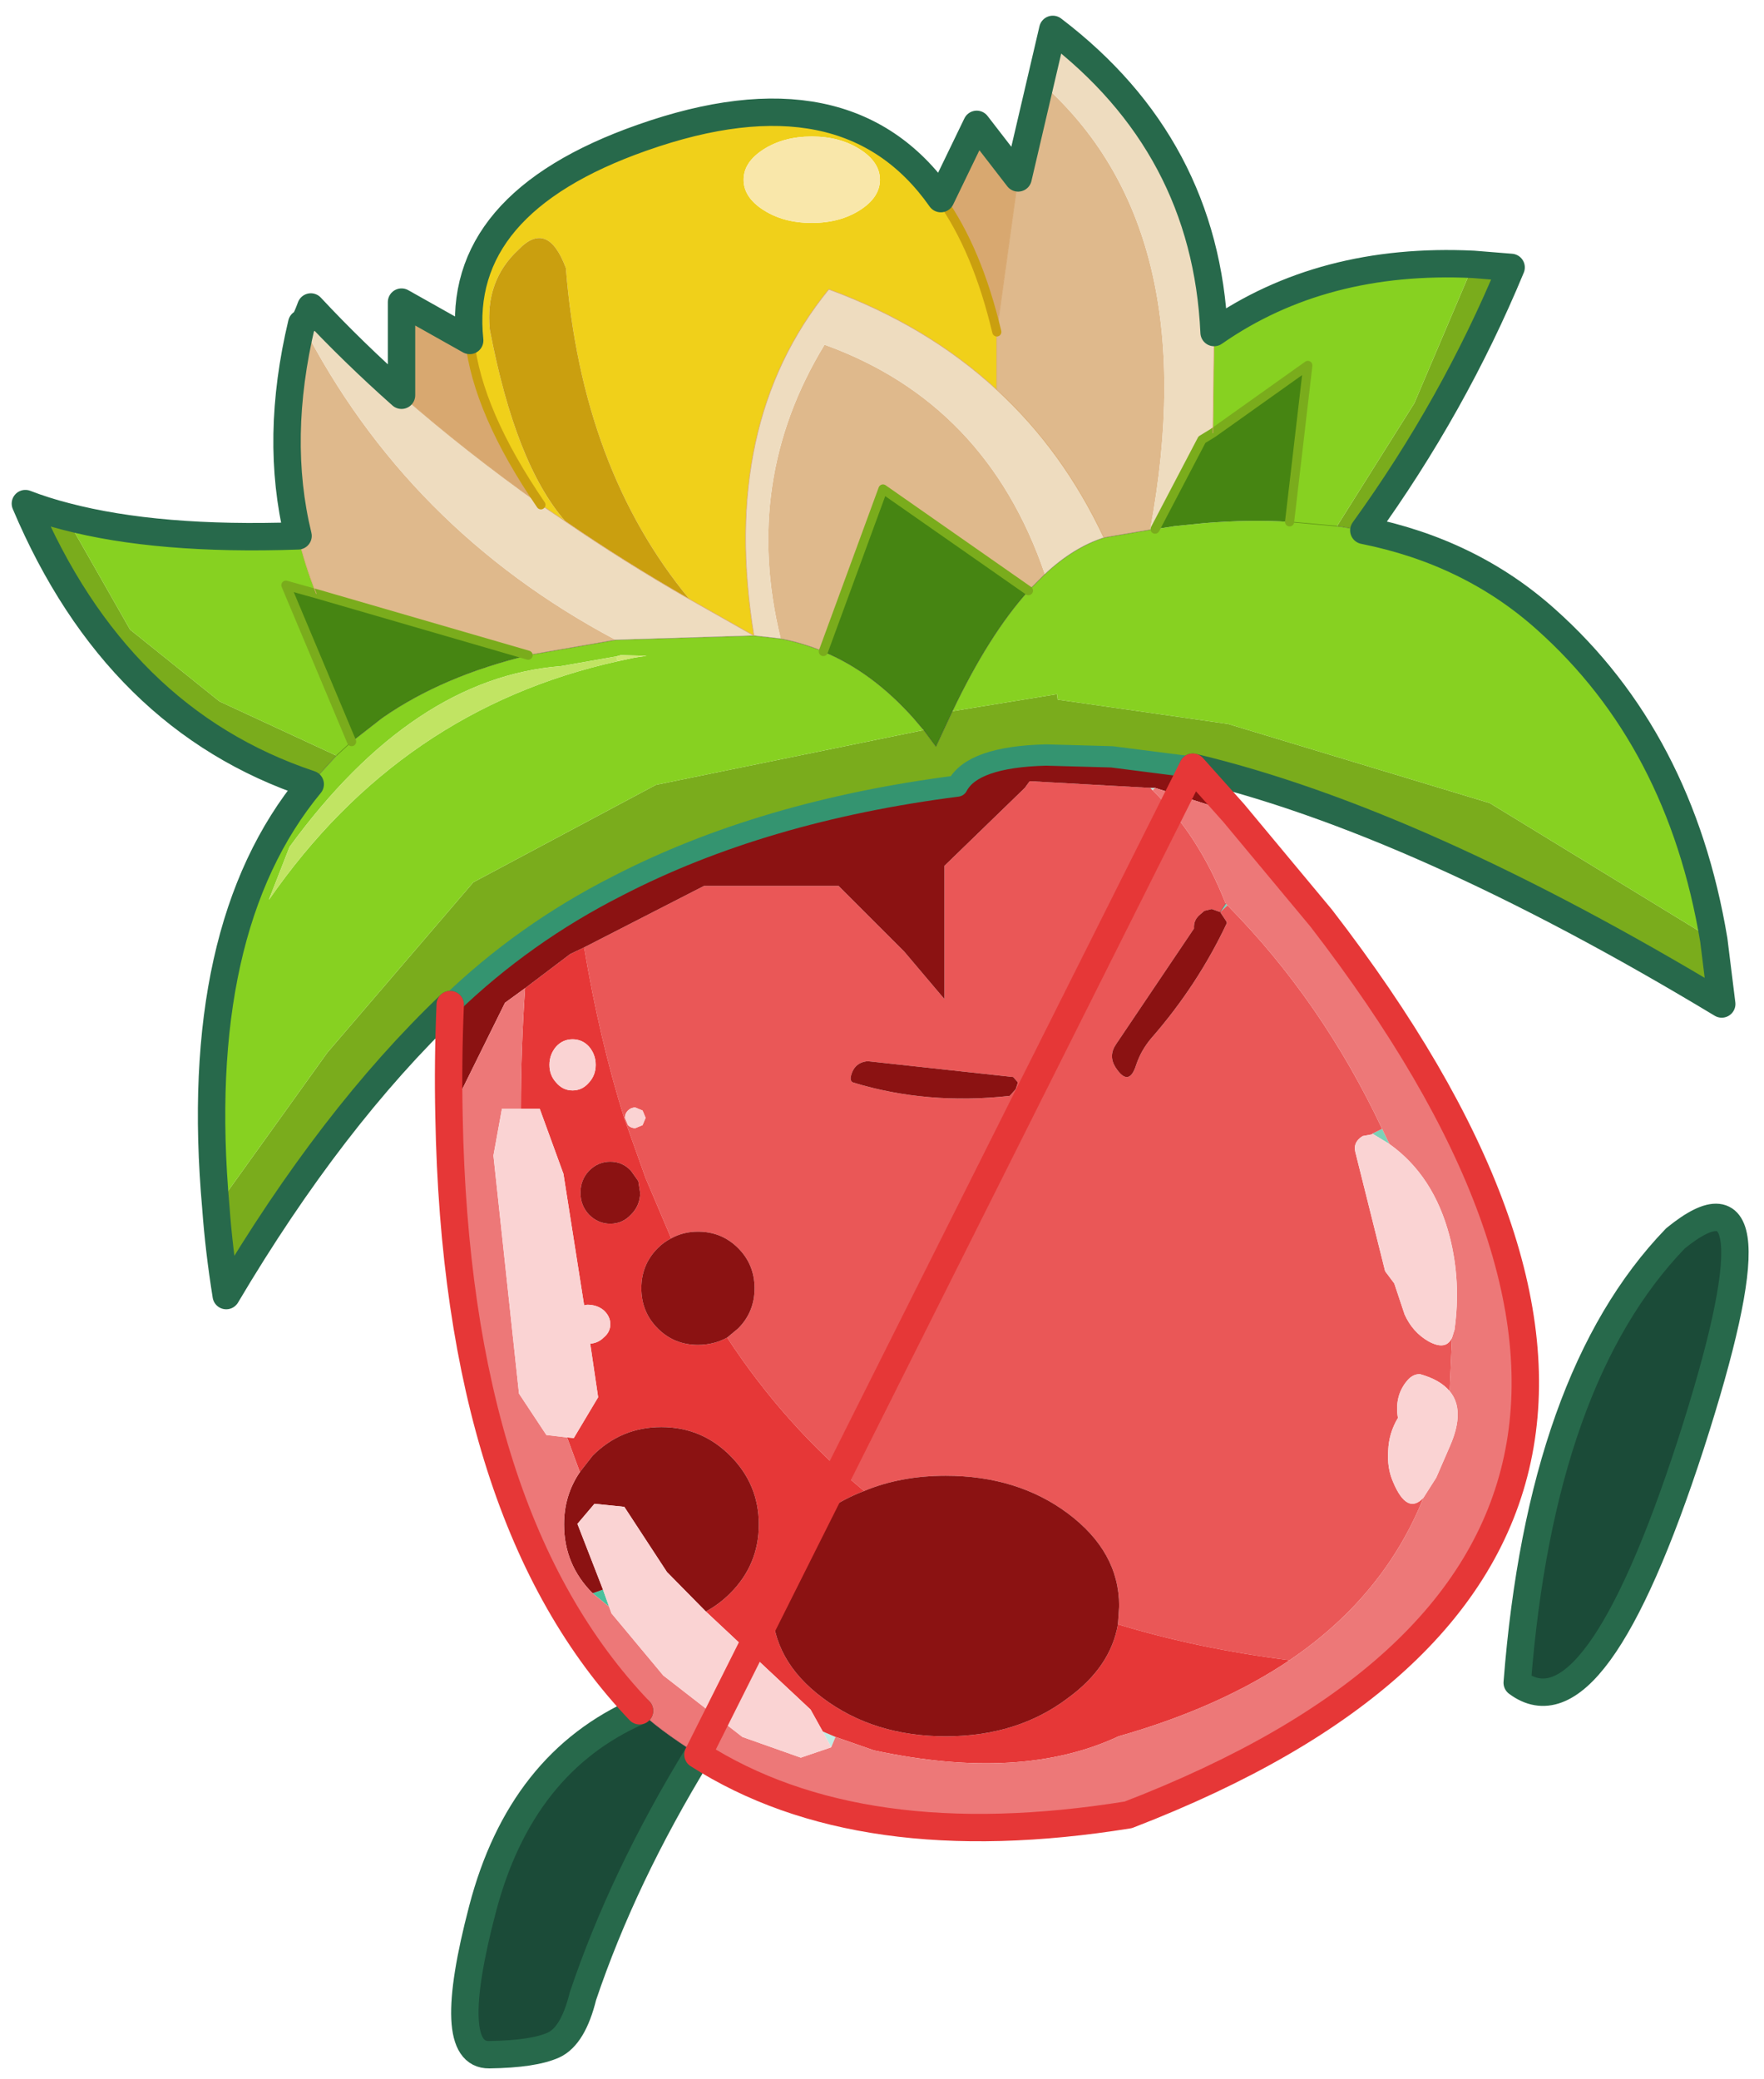 <svg width="101" height="119" xmlns="http://www.w3.org/2000/svg" xmlns:xlink="http://www.w3.org/1999/xlink">
 <defs>
  <g transform="matrix(1,0,0,1,192.55,294) " id="shape0">
   <path id="svg_1" stroke-opacity="0" stroke-linejoin="round" stroke-linecap="round" stroke="#ff00ff" fill="none" d="m187.95,-293.5l0,380l-379.95,0l-0.05,0l0,-380l380,0"/>
   <path id="svg_2" stroke-opacity="0" stroke-linejoin="round" stroke-linecap="round" stroke="#ff00ff" fill="none" d="m187.95,-293.5l-190,190l190,190m-380,-380l190,190l-189.95,190"/>
   <path id="svg_3" stroke-opacity="0" stroke-linejoin="round" stroke-linecap="round" stroke="#ff00ff" fill="none" d="m92.95,-38.4l-189.95,0"/>
  </g>
  <g id="sprite0">
   <use id="svg_4" xlink:href="#shape1" width="100" height="40"/>
  </g>
  <g id="shape1">
   <path id="svg_5" fill-rule="evenodd" fill-opacity="0" fill="#ff00ff" d="m100,40l-100,0l0,-40l100,0l0,40"/>
  </g>
  <g transform="matrix(1,0,0,1,1.1,84.25) " id="sprite1">
   <use id="svg_6" xlink:href="#shape2" width="142.65" transform="matrix(1,0,0,1,-1.1,-84.25) " height="168.55"/>
  </g>
  <g transform="matrix(1,0,0,1,1.1,84.25) " id="shape2">
   <path id="svg_7" fill-rule="evenodd" fill="#7aac1c" d="m118.95,-63.85l3.1,0.25q-4.7,11.35 -12.1,21.6l-2.2,-0.35l6.35,-10.1l4.85,-11.4m19.75,55.5l0.65,5.25q-24.95,-15.05 -43.45,-19.45l-6.65,-0.85l-5.4,-0.15q-6.05,0.15 -7.3,2.55q-16,2.05 -27.9,8.2q-3.85,1.95 -7.3,4.4q-3.45,2.45 -6.45,5.35q-9.75,9.3 -18.4,23.9q-0.6,-3.75 -0.85,-7.2l9.15,-12.75l12,-14l15,-8l22,-4.5l1,1.35l1.35,-2.9l8.6,-1.4l0.05,0.45l14,2l21.5,6.5l18.4,11.25m-115.3,-12.8q-15.9,-5.3 -23.4,-23.05q1.55,0.6 3.3,1.05l5.3,9.3l7.35,5.9l9.6,4.45l-2.15,2.35"/>
   <path id="svg_8" fill-rule="evenodd" fill="#87d121" d="m97.65,-58.25q8.9,-6.2 21.3,-5.6l-4.85,11.4l-6.35,10.1l-3.9,-0.35l3.9,0.35l2.2,0.35q8.75,1.75 14.95,7.3q11.05,9.85 13.8,26.35l-18.4,-11.25l-21.5,-6.5l-14,-2l-0.05,-0.45l-8.6,1.4q3,-6.3 6.25,-9.9l1.35,-1.35q2.35,-2.2 4.85,-3l3.8,-0.65l0.4,-0.05l1.6,-0.25l2.5,-0.25q3.65,-0.3 6.95,-0.1l1.5,-12.85l-7.8,5.55l0.1,-8.25m-82,71.9q-2.05,-22.95 7.75,-34.8l2.15,-2.35l-9.6,-4.45l-7.35,-5.9l-5.3,-9.3q7.6,2 19.1,1.6q0.55,2.35 1.5,4.75l-2.5,-0.7l5.4,12.85l-1.25,1.15l1.25,-1.15l2.5,-1.95q4.95,-3.45 12,-5.15l7.2,-1.25l11.35,-0.35l2.2,0.25q1.8,0.35 3.5,1.05q4,1.65 7.4,5.45l0.85,1l-22,4.5l-15,8l-12,14l-9.15,12.75m32.9,-45.3l-4.55,0.8q-12.15,0.95 -22.3,14.85l-1.7,4.35q10.85,-15.65 28.65,-19.6l1.4,-0.3l1,-0.15l-2.15,-0.05l-0.35,0.1"/>
   <path id="svg_9" fill-rule="evenodd" fill="#468512" d="m26.8,-24.65l-5.4,-12.85l2.5,0.7l17.4,5.05q-7.05,1.7 -12,5.15l-2.5,1.95m38.75,-7.4l4.9,-13.35l11.95,8.35q-3.25,3.6 -6.25,9.9l-1.35,2.9l-1,-1.35l-0.85,-1q-3.4,-3.8 -7.4,-5.45m32,-17.95l7.8,-5.55l-1.5,12.85q-3.3,-0.2 -6.95,0.1l-2.5,0.25l-1.6,0.25l3.85,-7.35l0.9,-0.55"/>
   <path id="svg_10" fill-rule="evenodd" fill="#f0d01a" d="m59,-70.8q0,1.45 1.65,2.5q1.65,1.05 3.95,1.05q2.3,0 3.95,-1.05q1.65,-1.05 1.65,-2.5q0,-1.45 -1.65,-2.5q-1.65,-1.05 -3.95,-1.05q-2.3,0 -3.95,1.05q-1.65,1.05 -1.65,2.5m-4.45,34.45q-8.85,-10.7 -10.15,-27.2q-1.5,-4 -3.9,-1.5q-2.75,2.55 -2.35,6.55q2.1,11.05 6.2,15.75l-2,-1.35q-5.2,-7.6 -5.85,-13.5q-1.2,-11.25 14.15,-16.65q16.85,-5.95 24.55,5q3,4.2 4.6,10.95l0,4.75q-5.75,-5.3 -13.8,-8.25q-9,11.05 -6.15,28.45l-5.3,-3"/>
   <path id="svg_11" fill-rule="evenodd" fill="#f9e7aa" d="m59,-70.8q0,-1.45 1.65,-2.5q1.65,-1.05 3.95,-1.05q2.3,0 3.95,1.05q1.65,1.05 1.65,2.5q0,1.45 -1.65,2.5q-1.65,1.05 -3.95,1.05q-2.3,0 -3.95,-1.05q-1.65,-1.05 -1.65,-2.5"/>
   <path id="svg_12" fill-rule="evenodd" fill="#dfb98c" d="m79.8,-53.55l0,-4.75l1.75,-12.65l1.85,-7.85q13.6,11.95 9,36.75l-3.8,0.65q-3.35,-7.15 -8.8,-12.15m-57.4,12q-1.95,-8 0.3,-17.45q8.65,16.9 25.8,26l-7.2,1.25l-17.4,-5.05q-0.95,-2.4 -1.5,-4.75m43.15,9.5q-1.7,-0.7 -3.5,-1.05q-3.2,-13 3.6,-24.15q13.3,4.8 18.1,18.85l-1.35,1.35l-11.95,-8.35l-4.9,13.35"/>
   <path id="svg_13" fill-rule="evenodd" fill="#ca9f0f" d="m44.35,-42.75q-4.1,-4.7 -6.2,-15.75q-0.4,-4 2.35,-6.55q2.4,-2.5 3.9,1.5q1.3,16.5 10.15,27.2q-5.4,-3.1 -10.2,-6.4"/>
   <path id="svg_14" fill-rule="evenodd" fill="#eedcbf" d="m44.35,-42.75q4.8,3.3 10.2,6.4l5.3,3q-2.85,-17.4 6.15,-28.45q8.05,2.95 13.8,8.25q5.45,5 8.8,12.15q-2.5,0.8 -4.85,3q-4.8,-14.05 -18.1,-18.85q-6.8,11.15 -3.6,24.15l-2.2,-0.25l-11.35,0.35q-17.15,-9.1 -25.8,-26q0.2,0.15 0.75,-1.35q3.45,3.7 7.45,7.25q5.25,4.6 11.45,9l2,1.35m39.05,-36.05l1,-4.35q12.55,9.55 13.25,24.9l-0.1,8.25l-0.9,0.55l-3.85,7.35l-0.4,0.05q4.6,-24.8 -9,-36.75"/>
   <path id="svg_15" fill-rule="evenodd" fill="#d8a870" d="m79.8,-58.3q-1.6,-6.75 -4.6,-10.95l2.95,-6.1l3.4,4.4l-1.75,12.65m-43.3,0.7q0.65,5.9 5.85,13.5q-6.2,-4.4 -11.45,-9l0,-7.65l5.6,3.15"/>
   <path id="svg_16" fill-rule="evenodd" fill="#49c09c" d="m46.4,24.8l-0.25,0l0.25,0m0.2,20.5l0.85,-0.3l0.5,1.4l-1.35,-1.1"/>
   <path id="svg_17" fill-rule="evenodd" fill="#7cd1b7" d="m98.6,-11.35l0.15,0.15l-0.6,0.55l0.45,-0.7m12.85,18.5l0.6,1.25l-1.4,-0.85l0.8,-0.4"/>
   <path id="svg_18" fill-rule="evenodd" fill="#c2ebe4" d="m92.4,-20.85l0.4,0l-0.2,0.2l-0.2,-0.2m-26.9,77.5l1.05,0.45l-0.35,0.85l-0.7,-1.3"/>
   <path id="svg_19" fill-rule="evenodd" fill="#cfe772" d="m48.65,-31.25l-0.1,-0.4l0.35,-0.1l2.15,0.05l-1,0.15l-1.4,0.3"/>
   <path id="svg_20" fill-rule="evenodd" fill="#c1e463" d="m48.65,-31.25q-17.8,3.95 -28.65,19.6l1.7,-4.35q10.15,-13.9 22.3,-14.85l4.55,-0.8l0.1,0.4"/>
   <path id="svg_21" fill-rule="evenodd" fill="#1b4b38" d="m55.25,58.55q-6.15,10.05 -9.45,19.85q-0.8,3.25 -2.4,4q-1.65,0.75 -5.3,0.8q-3.7,0.05 -0.55,-11.95q3.15,-12.05 12.9,-16.3q1.35,1.4 4.8,3.6m80.3,-42.4q9.1,-7.4 1.25,16.95q-7.9,24.3 -14.25,19.55q1.95,-25.05 13,-36.5"/>
   <path id="svg_22" fill-rule="evenodd" fill="#ea5757" d="m45.9,-7.75l9.85,-5.05l11.05,0l5.4,5.4l3.3,3.9l0,-10.95l6.6,-6.4l0.4,-0.55l9.9,0.55l0.2,0.2q3.8,3.7 6,9.3l-0.45,0.7l0.6,-0.55q7.75,7.85 12.7,18.35l-0.8,0.4l0,0.05l-0.8,0.15q-0.8,0.5 -0.6,1.3l2.45,9.8l0.3,0.4l0.45,0.6l0.85,2.55q0.65,1.45 1.95,2.2q1.45,0.8 1.95,-0.3l-0.2,4.4q-0.8,-0.95 -2.45,-1.4q-0.6,0 -1.05,0.55q-1.05,1.25 -0.75,3.05q-0.75,1.25 -0.8,2.7q-0.1,1.4 0.4,2.55q1.15,2.75 2.5,1.3q-3.25,8.1 -11,13.35q-7.55,-0.95 -14.1,-2.95l0.1,-1.5q0,-4.45 -4.2,-7.6q-4.15,-3.1 -10.05,-3.1q-3.7,0 -6.7,1.25q-6.5,-5.35 -11.25,-12.6l0.9,-0.75q1.35,-1.35 1.35,-3.3q0,-1.95 -1.35,-3.3q-1.35,-1.35 -3.3,-1.35q-1.2,0 -2.2,0.55l-2.1,-4.95l-1.75,-4.9q-2.05,-6.55 -3.3,-14.05m52.25,-2.9l-0.7,-0.25l-0.6,0.15l-0.35,0.3q-0.55,0.45 -0.5,1.15l-6.4,9.5q-0.65,0.95 -0.05,1.9q1.1,1.7 1.7,-0.2q0.4,-1.2 1.25,-2.2q3.8,-4.35 6.2,-9.45l-0.05,-0.15l-0.5,-0.75m-16.65,13.95l-0.35,-0.4l-11.95,-1.3q-1.15,0.1 -1.4,1.3q-0.05,0.35 0.2,0.45q6.05,1.85 12.85,1.1l0.1,-0.1l0.4,-0.45l0.15,-0.45l0,-0.15m-30.8,3.55l0.25,-0.6l-0.25,-0.6l-0.6,-0.25q-0.35,0 -0.6,0.25q-0.25,0.25 -0.25,0.6l0.25,0.6q0.25,0.25 0.6,0.25l0.6,-0.25"/>
   <path id="svg_23" fill-rule="evenodd" fill="#e63737" d="m41.05,-4.4l3.7,-2.8l1.15,-0.55q1.25,7.5 3.3,14.05l1.75,4.9l2.1,4.95q-0.6,0.3 -1.1,0.8q-1.35,1.35 -1.35,3.3q0,1.95 1.35,3.3q1.35,1.35 3.3,1.35q1.3,0 2.4,-0.6q4.75,7.25 11.25,12.6q-1.85,0.7 -3.4,1.85q-4.15,3.15 -4.15,7.6q0,4.45 4.15,7.55q4.2,3.15 10.1,3.15q5.9,0 10.05,-3.15q3.5,-2.55 4.1,-6.05q6.55,2 14.1,2.95q-5.8,3.9 -14.05,6.25q-8,3.75 -20.1,1.15l-3.15,-1.1l-1.05,-0.45l-1,-1.8l-8.6,-8.05q1.1,-0.6 2,-1.5q2.35,-2.35 2.35,-5.65q0,-3.3 -2.35,-5.65q-2.35,-2.35 -5.65,-2.35q-3.3,0 -5.65,2.35l-1.05,1.35l-1.05,-2.85l0.55,0.05l2,-3.35l-0.65,-4.4q0.65,-0.05 1.1,-0.5q0.55,-0.45 0.55,-1.1q0,-0.65 -0.55,-1.15q-0.55,-0.45 -1.35,-0.45l-0.25,0.05l-1.7,-10.8l-1.95,-5.35l-1.55,0q0,-4.75 0.35,-9.9m5.25,7.75q0.55,-0.6 0.55,-1.45q0,-0.85 -0.55,-1.5q-0.55,-0.6 -1.35,-0.6q-0.8,0 -1.35,0.6q-0.55,0.65 -0.55,1.5q0,0.85 0.55,1.45q0.55,0.65 1.35,0.65q0.8,0 1.35,-0.65m4.05,8.1l-0.6,-0.85q-0.7,-0.75 -1.7,-0.75q-1,0 -1.75,0.75q-0.7,0.75 -0.7,1.8q0,1.05 0.7,1.8q0.75,0.75 1.75,0.75q1,0 1.7,-0.75q0.75,-0.75 0.75,-1.8l-0.15,-0.95"/>
   <path id="svg_24" fill-rule="evenodd" fill="#8b1212" d="m95.9,-22.55l3.35,3.75l-6.45,-2.05l-0.4,0l-9.9,-0.55l-0.4,0.55l-6.6,6.4l0,10.95l-3.3,-3.9l-5.4,-5.4l-11.05,0l-9.85,5.05l-1.15,0.55l-3.7,2.8l-1.65,1.2l-4.6,9.3q-0.1,-4.45 0.1,-9.15q3,-2.9 6.45,-5.35q3.45,-2.45 7.3,-4.4q11.9,-6.15 27.9,-8.2q1.25,-2.4 7.3,-2.55l5.4,0.15l6.65,0.85m-50.35,57.9l1.05,-1.35q2.35,-2.35 5.65,-2.35q3.3,0 5.65,2.35q2.35,2.35 2.35,5.65q0,3.3 -2.35,5.65q-0.9,0.9 -2,1.5l-3.2,-3.25l-3.5,-5.35l-2.45,-0.25l-1.4,1.65l2.1,5.4l-0.85,0.3q-2.35,-2.35 -2.35,-5.65q0,-2.4 1.3,-4.3m44.2,12.5q-0.6,3.5 -4.1,6.05q-4.15,3.15 -10.05,3.15q-5.9,0 -10.1,-3.15q-4.15,-3.1 -4.15,-7.55q0,-4.45 4.15,-7.6q1.55,-1.15 3.4,-1.85q3,-1.25 6.7,-1.25q5.9,0 10.05,3.1q4.2,3.15 4.2,7.6l-0.1,1.5m-32.1,-23.55q-1.1,0.6 -2.4,0.6q-1.95,0 -3.3,-1.35q-1.35,-1.35 -1.35,-3.3q0,-1.95 1.35,-3.3q0.5,-0.5 1.1,-0.8q1,-0.55 2.2,-0.55q1.95,0 3.3,1.35q1.35,1.35 1.35,3.3q0,1.95 -1.35,3.3l-0.9,0.75m40.5,-34.95l0.5,0.75l0.05,0.15q-2.4,5.1 -6.2,9.45q-0.85,1 -1.25,2.2q-0.6,1.9 -1.7,0.2q-0.6,-0.95 0.05,-1.9l6.4,-9.5q-0.05,-0.7 0.5,-1.15l0.35,-0.3l0.6,-0.15l0.7,0.25m-16.65,13.95l0,0.15l-0.15,0.45l-0.4,0.45l-0.1,0.1q-6.8,0.75 -12.85,-1.1q-0.25,-0.1 -0.2,-0.45q0.25,-1.2 1.4,-1.3l11.95,1.3l0.35,0.4m-31.15,8.15l0.15,0.95q0,1.05 -0.75,1.8q-0.7,0.75 -1.7,0.75q-1,0 -1.75,-0.75q-0.7,-0.75 -0.7,-1.8q0,-1.05 0.7,-1.8q0.75,-0.75 1.75,-0.75q1,0 1.7,0.75l0.6,0.85"/>
   <path id="svg_25" fill-rule="evenodd" fill="#ed7878" d="m99.25,-18.8l7.2,8.65q40.15,52.05 -15.85,73.65q-22.05,3.55 -35.35,-4.95q-3.45,-2.2 -4.8,-3.6q-15.05,-15.75 -15.65,-48.85l4.6,-9.3l1.65,-1.2q-0.35,5.15 -0.35,9.9l-1.55,0l-0.7,3.85l2.1,19.55l2.25,3.4l1.7,0.2l1.05,2.85q-1.3,1.9 -1.3,4.3q0,3.3 2.35,5.65l1.35,1.1l0.2,0.55l4.25,5.1l6.5,5.05l4.8,1.7l2.5,-0.85l0.35,-0.85l3.15,1.1q12.1,2.6 20.1,-1.15q8.25,-2.35 14.05,-6.25q7.75,-5.25 11,-13.35l1.05,-1.65l1.15,-2.65q1.25,-2.9 -0.05,-4.45l0.2,-4.4l0.2,-0.65q0.55,-3.95 -0.4,-7.65q-1.3,-5 -4.95,-7.6l-0.6,-1.25q-4.95,-10.5 -12.7,-18.35l-0.15,-0.15q-2.2,-5.6 -6,-9.3l0.2,-0.2l6.45,2.05"/>
   <path id="svg_26" fill-rule="evenodd" fill="#fad3d3" d="m40.7,5.5l1.55,0l1.95,5.35l1.7,10.8l0.25,-0.05q0.8,0 1.35,0.45q0.55,0.5 0.55,1.15q0,0.65 -0.55,1.1q-0.45,0.45 -1.1,0.5l0.65,4.4l-2,3.35l-0.55,-0.05l-1.7,-0.2l-2.25,-3.4l-2.1,-19.55l0.7,-3.85l1.55,0m15.2,41.3l8.6,8.05l1,1.8l0.7,1.3l-2.5,0.85l-4.8,-1.7l-6.5,-5.05l-4.25,-5.1l-0.2,-0.55l-0.5,-1.4l-2.1,-5.4l1.4,-1.65l2.45,0.25l3.5,5.35l3.2,3.25m56.15,-38.4q3.65,2.6 4.95,7.6q0.95,3.7 0.4,7.65l-0.2,0.65q-0.5,1.1 -1.95,0.3q-1.3,-0.75 -1.95,-2.2l-0.85,-2.55l-0.45,-0.6l-0.3,-0.4l-2.45,-9.8q-0.2,-0.8 0.6,-1.3l0.8,-0.15l0,-0.05l1.4,0.85m4.95,20.3q1.3,1.55 0.05,4.45l-1.15,2.65l-1.05,1.65q-1.35,1.45 -2.5,-1.3q-0.5,-1.15 -0.4,-2.55q0.05,-1.45 0.8,-2.7q-0.3,-1.8 0.75,-3.05q0.45,-0.55 1.05,-0.55q1.65,0.45 2.45,1.4m-66.3,-21.85l-0.6,0.25q-0.35,0 -0.6,-0.25l-0.25,-0.6q0,-0.35 0.25,-0.6q0.25,-0.25 0.6,-0.25l0.6,0.25l0.25,0.6l-0.25,0.6m-4.4,-3.5q-0.55,0.65 -1.35,0.65q-0.8,0 -1.35,-0.65q-0.55,-0.6 -0.55,-1.45q0,-0.85 0.55,-1.5q0.55,-0.6 1.35,-0.6q0.8,0 1.35,0.6q0.55,0.65 0.55,1.5q0,0.85 -0.55,1.45m0.1,21.45l-0.25,0l0.25,0"/>
   <path id="svg_27" stroke-width="0.05" stroke-opacity="0.302" stroke-linejoin="round" stroke-linecap="round" stroke="#000000" fill="none" d="m97.65,-58.25q8.9,-6.2 21.3,-5.6l3.1,0.25q-4.7,11.35 -12.1,21.6q8.75,1.75 14.95,7.3q11.05,9.85 13.8,26.35l0.65,5.25q-24.95,-15.05 -43.45,-19.45l3.35,3.75m-44,77.35q-6.15,10.05 -9.45,19.85q-0.8,3.25 -2.4,4q-1.65,0.75 -5.3,0.8q-3.7,0.05 -0.55,-11.95q3.15,-12.05 12.9,-16.3q1.35,1.4 4.8,3.6m-20.45,-52.45q-0.1,-4.45 0.1,-9.15q-9.75,9.3 -18.4,23.9q-0.6,-3.75 -0.85,-7.2q-2.05,-22.95 7.75,-34.8q-15.9,-5.3 -23.4,-23.05q1.55,0.6 3.3,1.05q7.6,2 19.1,1.6m18.9,9.8l7.2,-1.25m-25.1,11.85l2.15,-2.35l1.25,-1.15l2.5,-1.95q4.95,-3.45 12,-5.15m20.75,-1.35q1.8,0.35 3.5,1.05q4,1.65 7.4,5.45l0.85,1l1,1.35l1.35,-2.9q3,-6.3 6.25,-9.9l1.35,-1.35m-21.7,5.3l-2.2,-0.25l-11.35,0.35m55.35,-9.7l3.9,0.35l2.2,0.35m-17.15,-0.1l-0.4,0.05l-3.8,0.65q-2.5,0.8 -4.85,3m14.4,27.75l0.45,-0.7m36.95,27.5q-11.05,11.45 -13,36.5q6.35,4.75 14.25,-19.55q7.85,-24.35 -1.25,-16.95"/>
   <path id="svg_28" stroke-width="0.75" stroke-linejoin="round" stroke-linecap="round" stroke="#7aac1c" fill="none" d="m26.8,-24.65l-5.4,-12.85l2.5,0.7l17.4,5.05m24.25,-0.3l4.9,-13.35l11.95,8.35m15.15,-12.95l7.8,-5.55l-1.5,12.85m-6.3,-7.3l-0.9,0.55l-3.85,7.35"/>
   <path id="svg_29" stroke-width="0.05" stroke-linejoin="round" stroke-linecap="round" stroke="#d8a870" fill="none" d="m44.35,-42.75q4.8,3.3 10.2,6.4l5.3,3q-2.85,-17.4 6.15,-28.45q8.05,2.95 13.8,8.25l0,-4.75l1.75,-12.65l1.85,-7.85l1,-4.35q12.55,9.55 13.25,24.9l-0.1,8.25m-55.2,5.9l2,1.35m30.85,-26.5l2.95,-6.1l3.4,4.4m-59.15,29.4q-1.95,-8 0.3,-17.45q0.2,0.15 0.75,-1.35q3.45,3.7 7.45,7.25l0,-7.65l5.6,3.15m-12.6,20.8q-0.95,-2.4 -1.5,-4.75m8.5,-11.55q5.25,4.6 11.45,9m46.25,2.7q-3.35,-7.15 -8.8,-12.15"/>
   <path id="svg_30" stroke-width="0.75" stroke-linejoin="round" stroke-linecap="round" stroke="#ca9f0f" fill="none" d="m79.8,-58.3q-1.6,-6.75 -4.6,-10.95q-7.7,-10.95 -24.55,-5q-15.35,5.4 -14.15,16.65q0.65,5.9 5.85,13.5"/>
   <path id="svg_31" stroke-width="1.75" stroke-linejoin="round" stroke-linecap="round" stroke="#349470" fill="none" d="m95.9,-22.55l-6.65,-0.85l-5.4,-0.15q-6.05,0.15 -7.3,2.55q-16,2.05 -27.9,8.2q-3.85,1.95 -7.3,4.4q-3.45,2.45 -6.45,5.35"/>
   <path id="svg_32" stroke-width="0.05" stroke-linejoin="round" stroke-linecap="round" stroke="#e63737" fill="none" d="m99.25,-18.8l7.2,8.65q40.15,52.05 -15.85,73.65q-22.05,3.55 -35.35,-4.95m-4.8,-3.6q-15.05,-15.75 -15.65,-48.85"/>
   <path id="svg_33" stroke-width="2.25" stroke-linejoin="round" stroke-linecap="round" stroke="#27694b" fill="none" d="m95.9,-22.55q18.5,4.4 43.45,19.45l-0.65,-5.25q-2.75,-16.5 -13.8,-26.35q-6.2,-5.55 -14.95,-7.3q7.4,-10.25 12.1,-21.6l-3.1,-0.25q-12.4,-0.6 -21.3,5.6q-0.7,-15.35 -13.25,-24.9l-2.85,12.2l-3.4,-4.4l-2.95,6.1q-7.7,-10.95 -24.55,-5q-15.35,5.4 -14.15,16.65l-5.6,-3.15l0,7.65q-4,-3.55 -7.45,-7.25q-0.55,1.5 -0.75,1.35q-2.25,9.45 -0.3,17.45q-11.5,0.4 -19.1,-1.6q-1.75,-0.45 -3.3,-1.05q7.5,17.75 23.4,23.05q-9.8,11.85 -7.75,34.8q0.25,3.45 0.85,7.2q8.65,-14.6 18.4,-23.9m15.55,58q-9.75,4.25 -12.9,16.3q-3.15,12 0.55,11.95q3.65,-0.05 5.3,-0.8q1.6,-0.75 2.4,-4q3.3,-9.8 9.45,-19.85m80.3,-42.4q-11.05,11.45 -13,36.5q6.35,4.75 14.25,-19.55q7.85,-24.35 -1.25,-16.95"/>
   <path id="svg_34" stroke-width="2.25" stroke-linejoin="round" stroke-linecap="round" stroke="#e63737" fill="none" d="m34.9,-3.05q-0.2,4.7 -0.1,9.15q0.6,33.1 15.65,48.85m4.8,3.6q13.3,8.5 35.35,4.95q56,-21.6 15.85,-73.65l-7.2,-8.65l-3.35,-3.75l-40.65,81.1z"/>
  </g>
 </defs>
 <g>
  <title>background</title>
  <rect fill="none" id="canvas_background" height="121" width="103" y="-1" x="-1"/>
 </g>
 <g>
  <title>Layer 1</title>
  <g id="svg_35">
   <use x="61.457" y="162.278" id="svg_36" xlink:href="#shape0" width="381" transform="matrix(1,0,0,1,-192.55,-294) " height="381"/>
   <use x="46.16" y="121.885" xlink:href="#sprite0" width="100" transform="matrix(1.331,0,0,1.331,-73.5,-143.85) " id="_mcMask" height="40"/>
   <use x="88.238" y="232.99" id="svg_37" xlink:href="#sprite1" width="142.65" transform="matrix(0.697,0,0,0.697,-60.816,-161.479) " height="168.55"/>
  </g>
 </g>
</svg>